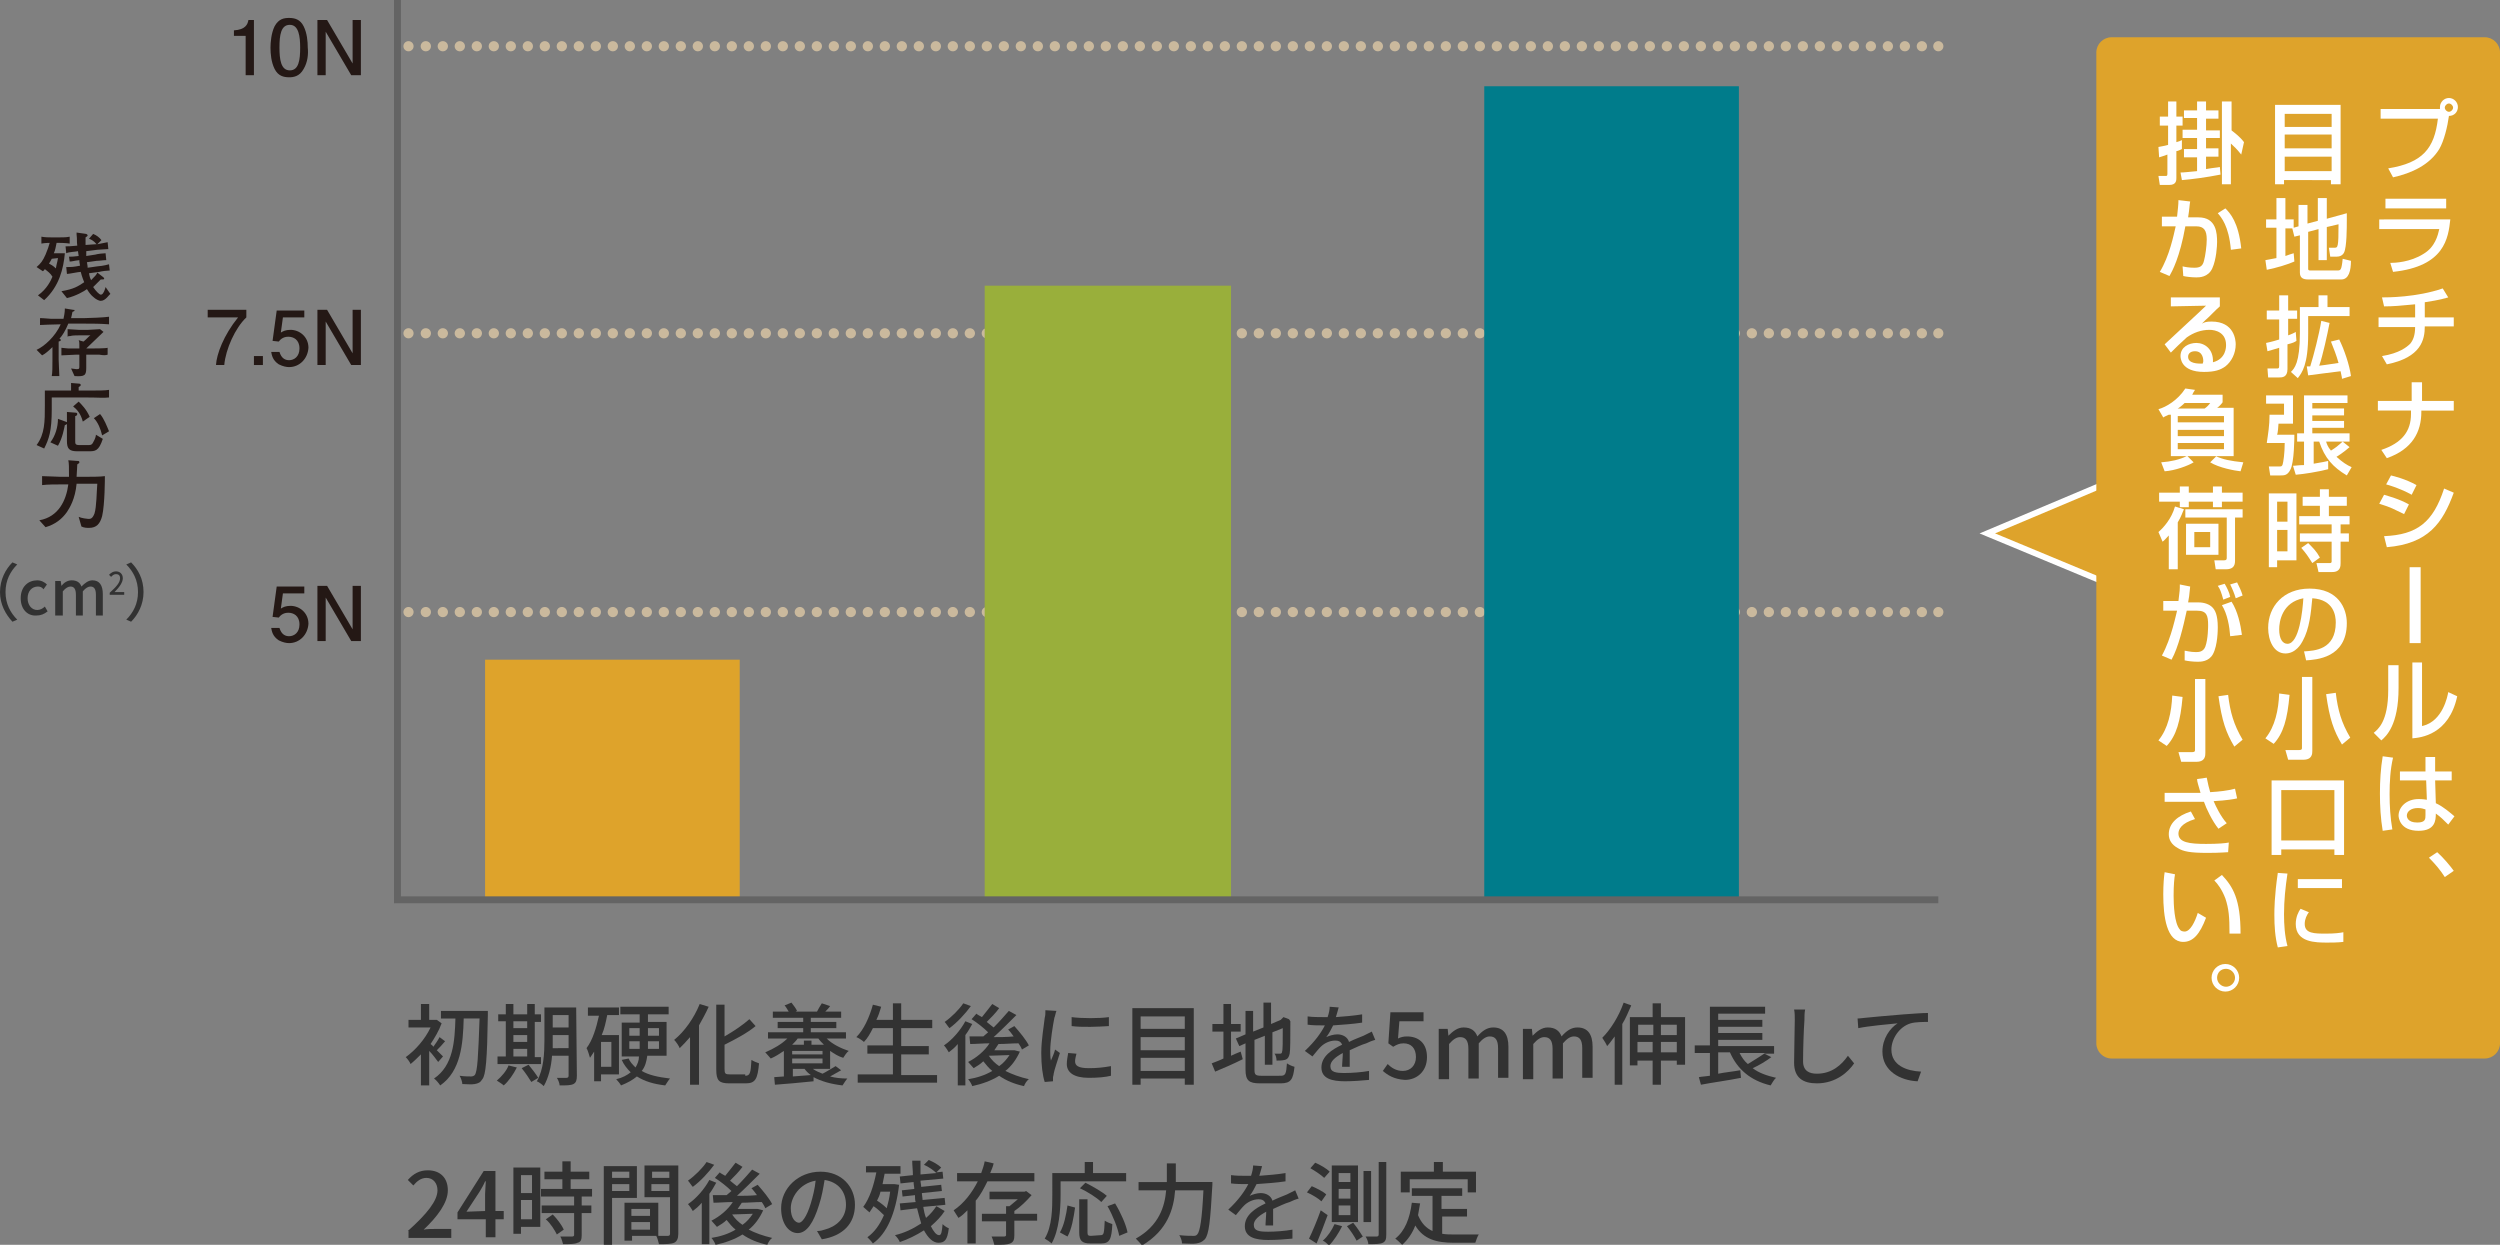<?xml version="1.0" encoding="utf-8"?>
<!-- Generator: Adobe Illustrator 24.2.3, SVG Export Plug-In . SVG Version: 6.00 Build 0)  -->
<svg version="1.1" id="レイヤー_1" xmlns="http://www.w3.org/2000/svg" xmlns:xlink="http://www.w3.org/1999/xlink" x="0px"
	 y="0px" width="362.3px" height="180.4px" viewBox="0 0 362.3 180.4" style="enable-background:new 0 0 362.3 180.4;"
	 xml:space="preserve">
<rect x="0" y="0" width="362.3" height="180.4" fill="#808080" stroke="none"/>
<style type="text/css">
	.st0{fill-rule:evenodd;clip-rule:evenodd;fill:#DEA32B;}
	.st1{fill:none;stroke:#CAB99D;stroke-width:1.475;stroke-linecap:round;stroke-linejoin:round;}
	
		.st2{fill:none;stroke:#CAB99D;stroke-width:1.475;stroke-linecap:round;stroke-linejoin:round;stroke-dasharray:1.671343e-02,2.447;}
	.st3{fill-rule:evenodd;clip-rule:evenodd;fill:#99AF3B;}
	.st4{fill-rule:evenodd;clip-rule:evenodd;fill:#007C8B;}
	.st5{fill:none;stroke:#646464;stroke-miterlimit:8;}
	.st6{fill:#DEA32B;stroke:#FFFFFF;stroke-width:0.867;stroke-miterlimit:10;}
	.st7{fill:#DEA32B;}
	.st8{fill:#FFFFFF;}
	.st9{fill:#323232;}
	.st10{fill:#241815;}
</style>
<g>
	<rect x="70.3" y="95.6" class="st0" width="36.9" height="34.6"/>
	<g>
		<g>
			<line class="st1" x1="59.2" y1="88.7" x2="59.2" y2="88.7"/>
			<line class="st2" x1="61.7" y1="88.7" x2="279.7" y2="88.7"/>
			<line class="st1" x1="280.9" y1="88.7" x2="280.9" y2="88.7"/>
		</g>
	</g>
	<g>
		<g>
			<line class="st1" x1="59.2" y1="48.3" x2="59.2" y2="48.3"/>
			<line class="st2" x1="61.7" y1="48.3" x2="279.7" y2="48.3"/>
			<line class="st1" x1="280.9" y1="48.3" x2="280.9" y2="48.3"/>
		</g>
	</g>
	<g>
		<g>
			<line class="st1" x1="59.2" y1="6.7" x2="59.2" y2="6.7"/>
			<line class="st2" x1="61.7" y1="6.7" x2="279.7" y2="6.7"/>
			<line class="st1" x1="280.9" y1="6.7" x2="280.9" y2="6.7"/>
		</g>
	</g>
	<rect x="142.7" y="41.4" class="st3" width="35.7" height="88.9"/>
	<rect x="215.1" y="12.5" class="st4" width="36.9" height="117.8"/>
	<polyline class="st5" points="280.9,130.4 57.6,130.4 57.6,0 	"/>
</g>
<g>
	<polygon class="st6" points="304.6,84.2 288,77.3 304.6,70.3 	"/>
	<g>
		<path class="st7" d="M360.1,5.4c1.2,0,2.2,1,2.2,2.2v143.6c0,1.2-1,2.2-2.2,2.2H306c-1.2,0-2.2-1-2.2-2.2V7.6c0-1.2,1-2.2,2.2-2.2
			C306,5.4,360.1,5.4,360.1,5.4z"/>
	</g>
</g>
<g>
	<path class="st8" d="M346.1,24.4c5-0.8,6.7-2.9,7.2-7.2H345v-1.4h8.6c0-0.1,0-0.1,0-0.3c0-0.7,0.6-1.3,1.3-1.3
		c0.7,0,1.3,0.6,1.3,1.3s-0.5,1.3-1.3,1.3c-0.2,1.5-0.7,3.6-1.4,4.8c-1.4,2.3-4,3.5-6.7,4.1L346.1,24.4z M354.3,15.6
		c0,0.3,0.3,0.6,0.6,0.6c0.3,0,0.6-0.3,0.6-0.6s-0.3-0.6-0.6-0.6C354.6,15,354.3,15.3,354.3,15.6z"/>
	<path class="st8" d="M355.1,31.8c-0.3,2.7-0.8,6.8-8.3,7.6l-0.4-1.3c0.7,0,2.9-0.1,4.8-1.3c1.7-1,2.1-2.7,2.3-3.6h-8.7v-1.4
		C344.8,31.8,355.1,31.8,355.1,31.8z M354.5,28.8v1.4h-8.8v-1.4H354.5z"/>
	<path class="st8" d="M351.4,46h4.2v1.3h-4.2c0,1.9-0.5,4.5-5.5,5.5l-0.7-1.2c2.5-0.4,3.6-1.3,4.1-1.8c0.4-0.5,0.7-1.2,0.7-2.4h-5.3
		V46h5.3v-1.9c-2.1,0.2-3.1,0.3-4.5,0.3l-0.3-1.3c0.8,0,5,0,8.8-1.3l0.8,1.3c-1.3,0.4-2.8,0.6-3.4,0.7V46z"/>
	<path class="st8" d="M349.5,58.1v-2.7h1.5v2.7h4.6v1.4h-4.7v0.2c0,2.9-1.3,5.4-5,6.7l-0.8-1.2c3-1,4.3-2.7,4.3-5.2v-0.5h-4.8v-1.4
		C344.6,58.1,349.5,58.1,349.5,58.1z"/>
	<path class="st8" d="M348.4,74.5c-1.7-0.8-1.7-0.9-3.6-1.5l0.7-1.3c0.6,0.2,2.2,0.6,3.6,1.4L348.4,74.5z M345.5,77.7
		c4.8-0.2,7.1-2,8.7-6.9l1.4,0.6c-1.6,4.4-3.7,7.4-9.7,7.9L345.5,77.7z M349.5,71.7c-1.6-0.9-3.3-1.4-3.7-1.5l0.7-1.3
		c0.4,0.1,2.1,0.5,3.7,1.4L349.5,71.7z"/>
	<path class="st8" d="M350.8,93.2h-1.6v-11h1.6V93.2z"/>
	<path class="st8" d="M347.6,99.7c0,5.4-1.8,7-2.5,7.6l-1.1-1.1c0.6-0.5,2.1-1.6,2.1-6.2v-3.6h1.5V99.7z M351.1,105.2
		c2.9-0.7,3.6-4.3,3.7-4.9l1.3,0.6c-1.2,5.6-5.3,6-6.5,6.1V96h1.4v9.2H351.1z"/>
	<path class="st8" d="M346.8,109.8c-0.4,1.7-0.5,3.5-0.5,5.3c0,1.7,0.1,3.4,0.4,5.1l-1.4,0.2c-0.3-1.8-0.4-3.6-0.4-5.4
		s0.1-3.6,0.4-5.4L346.8,109.8z M351.5,111.8v-2.1h1.4v2.1h2.4v1.3h-2.4l0.1,3.3c1.1,0.5,2.1,1.4,2.7,1.9l-0.9,1.2
		c-0.7-0.7-1.1-1.1-1.8-1.6c0,1-0.1,2.5-2.5,2.5c-2.7,0-2.9-1.9-2.9-2.2c0-1.2,1.1-2.4,2.9-2.4c0.1,0,0.6,0,1.2,0.1l-0.1-2.8h-3.8
		v-1.3H351.5z M351.5,117.3c-0.3-0.1-0.6-0.2-1.1-0.2c-1,0-1.6,0.5-1.6,1.1c0,0.2,0.1,1,1.5,1c1.2,0,1.2-0.5,1.2-1.1V117.3z"/>
	<path class="st8" d="M354.3,127.1c-0.7-1.1-1.5-2-2.3-2.8l1.2-0.8c0.9,0.8,1.9,2,2.4,2.7L354.3,127.1z"/>
	<path class="st8" d="M329.7,15.2h9.5v11.5h-1.4v-0.6H331v0.6h-1.3L329.7,15.2L329.7,15.2z M337.9,16.5h-6.8v1.9h6.8V16.5z
		 M337.9,19.5h-6.8v2h6.8V19.5z M331.1,24.8h6.8v-2.1h-6.8V24.8z"/>
	<path class="st8" d="M332.2,33.1h-1v4c0.6-0.2,0.8-0.3,1.2-0.4l0.1,1.2c-0.9,0.4-2.5,0.9-4,1.2l-0.2-1.4c0.4-0.1,0.7-0.1,1.6-0.3
		V33h-1.5v-1.2h1.5v-3.1h1.3v3.1h1.2V33l0.7-0.2v-3.1h1.3v2.7l1.5-0.4v-3.3h1.3v3l2.9-0.8c0,0.3,0,0.6,0,1c0,1.1,0,3.9-0.4,4.7
		c-0.2,0.4-0.6,0.6-1.1,0.6h-0.9l-0.2-1.3h0.8c0.5,0,0.6,0,0.6-3.4l-1.7,0.4v4.8H336v-4.5l-1.5,0.4V39c0,0.2,0.2,0.2,0.4,0.2h3.9
		c0.3,0,0.4-0.1,0.5-0.4c0.1-0.3,0.2-1.2,0.2-1.3l1.2,0.3c0,1.4-0.3,2.7-1.4,2.7h-4.8c-0.7,0-1.2-0.2-1.2-1v-5.4l-0.8,0.2
		L332.2,33.1L332.2,33.1z"/>
	<path class="st8" d="M328.4,49.7c0.4-0.1,0.6-0.1,1.9-0.5v-2.9h-1.8V45h1.8v-2.2h1.3V45h1.3v1.2h-1.3v2.4c0.5-0.2,0.8-0.3,1.1-0.5
		l0.1,1.3c-0.3,0.2-0.5,0.3-1.3,0.5v3.6c0,1.2-0.8,1.2-1.2,1.2h-1.6l-0.1-1.3h1.3c0.3,0,0.4,0,0.4-0.4v-2.6c-1,0.3-1.3,0.4-1.7,0.5
		L328.4,49.7z M336,42.8h1.3v1.7h3.2v1.3h-6v2.6c0,4.5-0.9,5.6-1.5,6.4l-1-0.9c0.5-0.5,1.3-1.3,1.3-5.6v-3.8h2.7V42.8z M334.3,53.1
		c0.2,0,0.4,0,0.5,0c0.5-1.6,1.3-4.7,1.6-6.6l1.2,0.3c-0.3,1.6-1,4.8-1.5,6.2c0.7-0.1,0.9-0.1,2.8-0.4c-0.3-1.1-0.7-2.1-1.1-3.1
		l1.2-0.3c0.7,1.4,1.5,3.7,1.7,5.3l-1.3,0.4c0-0.3-0.1-0.5-0.2-1.1c-0.9,0.1-3.9,0.5-4.7,0.6L334.3,53.1z"/>
	<path class="st8" d="M328.5,57.3h3.8v4.1h-2.1c0,0.2-0.1,1.4-0.2,1.6h2.5c0,0.2,0,4.1-0.6,5.1c-0.4,0.8-0.9,0.8-1.4,0.8H329
		l-0.2-1.3h1.5c0.3,0,0.4,0,0.5-0.3s0.3-1.6,0.3-3.1h-2.6c0.2-1.4,0.4-2.5,0.4-4.1h2.1v-1.6h-2.6v-1.2H328.5z M332.3,67.5
		c0.4,0,0.8-0.1,1.6-0.1V64h-1v-1.2h1v-5.5h6.3v1.1h-5.1v0.8h4.6v1h-4.6V61h4.6v1h-4.6v0.8h5.4V64h-3.4c0.1,0.3,0.2,0.7,0.7,1.3
		c0.8-0.5,0.9-0.6,1.7-1.3l1,0.8c-0.8,0.7-1.7,1.3-1.9,1.4c0.9,0.8,1.5,1.2,2.2,1.5l-0.7,1.2c-2-1.2-3.2-2.5-4-4.9h-0.8v3.2
		c1.2-0.2,1.7-0.3,2.1-0.4V68c-1.6,0.4-3.5,0.7-4.7,0.8L332.3,67.5z"/>
	<path class="st8" d="M328.8,71.5h4v9.7H330v1h-1.2V71.5z M330,72.7v2.9h1.5v-2.9H330z M330,76.8v3.1h1.5v-3.1H330z M340.1,73.3
		h-2.6v1.5h3V76h-1.3v1.3h1.2v1.2h-1.2v3.1c0,0.4,0,1.3-1.2,1.3h-2l-0.3-1.3h1.9c0.1,0,0.3,0,0.3-0.2v-2.9h-4.6v-1.2h4.6V76h-4.7
		v-1.2h3v-1.5h-2.5V72h2.5v-1.1h1.3V72h2.6L340.1,73.3L340.1,73.3z M334.5,78.7c0.8,0.8,1.2,1.2,1.7,2.1l-1.1,0.8
		c-0.7-1.1-0.9-1.4-1.6-2.2L334.5,78.7z"/>
	<path class="st8" d="M333.9,94.4c1.5-0.1,4.6-0.2,4.6-4.2c0-1-0.3-3.3-3.4-3.5c-0.2,2.1-0.4,4.4-1.4,6.2c-0.2,0.4-1,1.8-2.5,1.8
		c-1.7,0-2.5-1.9-2.5-3.7c0-3.1,2.2-5.7,6-5.7c4.2,0,5.4,2.9,5.4,5c0,5.1-4.5,5.3-5.9,5.4L333.9,94.4z M330.3,91.2
		c0,1.4,0.5,2.1,1.2,2.1c1.7,0,2.2-4.8,2.3-6.6C330.7,87.3,330.3,90.1,330.3,91.2z"/>
	<path class="st8" d="M331.8,100.7c-0.3,3.5-0.9,5.6-2.3,7.1l-1.2-0.8c1.4-1.7,1.9-4.1,2-6.5L331.8,100.7z M335.1,98.1v10.7
		c0,0.4,0,1.3-1.3,1.3h-2.2l-0.4-1.4h2c0.4,0,0.4-0.2,0.4-0.3V98.1H335.1z M339.4,107.9c-1.2-2-1.8-3.7-2.3-7.3l1.4-0.2
		c0.3,2.5,0.8,4.3,2.1,6.5L339.4,107.9z"/>
	<path class="st8" d="M338.3,123.1h-7.7v0.8h-1.4v-10.8h10.5v10.8h-1.4V123.1z M338.3,114.5h-7.7v7.3h7.7V114.5z"/>
	<path class="st8" d="M331.5,126.6c-0.3,2-0.5,3.9-0.5,5.9c0,1.5,0.1,3.1,0.5,4.6l-1.4,0.2c-0.4-1.5-0.5-3.1-0.5-4.7
		c0-0.7,0-2.7,0.5-6.1L331.5,126.6z M334.6,132.2c-0.3,0.4-0.6,1-0.6,1.7c0,1.4,1.4,1.4,3.1,1.4c1.3,0,2-0.1,2.5-0.2v1.4
		c-0.8,0.1-1.8,0.1-2.3,0.1c-1.7,0-4.6,0-4.6-2.7c0-1,0.4-1.8,0.7-2.2L334.6,132.2z M339.4,127.4v1.3H333v-1.3
		C333,127.4,339.4,127.4,339.4,127.4z"/>
	<path class="st8" d="M312.8,21.3c0.4-0.1,0.7-0.1,1.4-0.3v-2.8H313v-1.3h1.2v-2.2h1.2v2.2h0.9v1.3h-0.9v2.4
		c0.4-0.1,0.6-0.2,0.8-0.3v1.3c-0.2,0.1-0.6,0.3-0.8,0.3v3.9c0,0.3,0,1-1,1H313l-0.2-1.3h1c0.2,0,0.3,0,0.3-0.3v-2.8
		c-0.5,0.2-0.9,0.3-1.2,0.4L312.8,21.3z M316,25c0.5,0,1.3-0.1,2.4-0.2v-2h-1.9v-1.2h1.9V20h-2.1v-1.2h2.1v-1.7h-1.9V16h1.9v-1.3
		h1.3V16h1.8v1.2h-1.8v1.7h2V20h-2v1.5h1.8v1.2h-1.8v1.8c1.1-0.2,1.6-0.2,2-0.3l0.1,1.1c-2,0.4-4.3,0.7-5.6,0.8L316,25z M322.1,14.7
		h1.3v4.2c0.5,0.4,1.2,0.9,1.8,1.7l-0.4,1.8c-0.8-1-0.9-1-1.5-1.6v5.9H322v-12H322.1z"/>
	<path class="st8" d="M317.4,29.2c-0.1,0.5-0.1,1.1-0.3,2.3h1.5c2.6,0,2.7,2.3,2.7,3.6c0,0.5-0.1,2.5-0.7,3.8s-1.9,1.3-2.3,1.3
		c-0.7,0-1.5-0.1-1.9-0.2l-0.1-1.4c0.4,0.1,1,0.2,1.7,0.2c0.8,0,1.2-0.2,1.4-1c0.2-0.7,0.4-2.2,0.4-3.1c0-1.3-0.4-1.9-1.5-1.9h-1.6
		c-0.8,4.5-1.9,6.5-2.3,7.2l-1.4-0.6c1.4-2.3,2-5.3,2.3-6.6h-2v-1.4h2.2c0.1-1,0.2-1.7,0.2-2.4L317.4,29.2z M323.3,36.2
		c-0.3-3.5-1.4-4.7-1.9-5.3l1.1-0.7c0.7,0.7,1.9,2,2.3,5.8L323.3,36.2z"/>
	<path class="st8" d="M321.7,43.2v1.2c-0.6,0.5-1.5,1.5-2.1,2c-0.1,0.1-0.3,0.3-0.5,0.5c0.4-0.2,0.6-0.3,1.4-0.3
		c3.3,0,3.5,2.7,3.5,3.3c0,1.3-0.6,2.5-1.5,3.2c-0.7,0.5-1.5,0.8-3.1,0.8c-3.4,0-3.4-2.1-3.4-2.3c0-1.3,1.2-1.9,2.3-1.9
		c1.2,0,2.5,0.9,2.4,2.8c1.9-0.5,1.9-2.2,1.9-2.5c0-1.8-1.5-2.2-2.4-2.2c-1.2,0-2.3,0.4-3.3,1.1c-1,0.9-1.6,1.5-2.3,2.2l-0.9-1.2
		c0.3-0.3,5.3-4.9,6-5.6l-5.1,0.1v-1.3h7.1V43.2z M319.3,52.3c0-0.1,0-1.4-1.2-1.4c-0.6,0-1,0.3-1,0.8c0,1,1.4,1,2.1,1
		C319.3,52.5,319.3,52.4,319.3,52.3z"/>
	<path class="st8" d="M314.3,60.1c-0.4,0.2-0.5,0.2-0.8,0.4l-0.7-1.2c1.1-0.3,2.8-1.3,3.9-3l1.4,0.2c-0.2,0.3-0.3,0.5-0.4,0.7h4.4
		v1.1c-0.2,0.3-0.6,0.7-0.8,0.8h2.4v7h-2.6c1.1,0.5,2.1,0.7,4,0.9l-0.4,1.3c-0.9-0.1-3.1-0.5-4.4-1.3l0.9-0.9H317l0.9,0.9
		c-0.8,0.5-2.7,1.2-4.2,1.3l-0.5-1.3c1.4-0.1,2.7-0.4,3.7-0.9h-2.3v-6H314.3z M315.6,60.3v0.9h6.7v-0.9H315.6z M315.6,62.3v0.9h6.7
		v-0.9H315.6z M315.6,64.2v0.9h6.7v-0.9H315.6z M319.5,59.2c0.3-0.2,0.6-0.5,0.8-0.8h-3.7c-0.4,0.4-0.8,0.7-1,0.8H319.5z"/>
	<path class="st8" d="M316.5,73.8c-0.2,0.4-0.4,1.1-0.9,1.9v6.8h-1.3v-4.9c-0.4,0.4-0.6,0.7-0.9,0.9l-0.6-1.4
		c0.7-0.6,1.9-1.9,2.4-3.7L316.5,73.8z M312.9,71.4h3v-0.9h1.3v0.9h3.5v-0.9h1.3v0.9h3v1.3h-3v0.8h-1.3v-0.8h-3.5v0.8h-1.3v-0.8h-3
		V71.4z M325,73.8V75h-1.1v6.3c0,0.8-0.4,1.2-1.3,1.2h-1.5l-0.2-1.3h1.4c0.4,0,0.4-0.2,0.4-0.4V75h-6v-1.2H325z M321.5,75.9v4.5
		h-4.7v-4.5H321.5z M318,77.1v2.2h2.3v-2.2H318z"/>
	<path class="st8" d="M317.4,85c-0.1,1.2-0.2,1.8-0.3,2.3h1.5c0.9,0,1.6,0.3,2,0.7c0.4,0.4,0.8,1.1,0.8,2.9c0,0.3,0,2.6-0.7,3.9
		c-0.6,1.1-1.8,1.1-2.2,1.1c-0.7,0-1.5-0.1-1.9-0.2v-1.4c0.2,0,0.8,0.2,1.6,0.2c0.4,0,1.1,0,1.4-0.8c0.4-1.1,0.4-2.9,0.4-3.1
		c0-1.4-0.2-2.1-1.6-2.1h-1.5c-0.5,2.3-1.2,5.3-2.2,7.1l-1.4-0.6c1.4-2.5,2.1-6.2,2.2-6.5h-2v-1.4h2.2c0.2-1.5,0.2-1.7,0.2-2.4
		L317.4,85z M322.2,86.9c-0.3-1.1-0.5-1.6-0.8-2l1-0.3c0.3,0.5,0.7,1.3,0.8,1.9L322.2,86.9z M323.2,92.2c-0.1-1.4-0.4-3.2-1.2-4.5
		l1.4-0.5c0.9,1.4,1.3,3.3,1.5,4.8L323.2,92.2z M324,86.7c-0.2-0.7-0.5-1.4-0.8-2l1-0.3c0.3,0.6,0.6,1.2,0.8,1.9L324,86.7z"/>
	<path class="st8" d="M316.3,101c-0.3,3.5-0.9,5.6-2.3,7.1l-1.2-0.8c1.4-1.7,1.9-4.1,2-6.5L316.3,101z M319.6,98.4v10.7
		c0,0.4,0,1.3-1.3,1.3h-2.2l-0.4-1.4h2c0.4,0,0.4-0.2,0.4-0.3V98.4H319.6z M323.8,108.2c-1.2-2-1.8-3.7-2.3-7.3l1.4-0.2
		c0.3,2.5,0.8,4.3,2.1,6.5L323.8,108.2z"/>
	<path class="st8" d="M319.8,112.7c0.2,1,0.3,1.4,0.5,2.1c1.5-0.1,2.4-0.2,3.6-0.5l0.3,1.4c-0.4,0.1-1.5,0.3-3.4,0.4
		c0.3,0.7,1,2.2,1.9,3.2l-1.2,0.8c-0.9-1.1-1.8-3-2.1-3.9h-5.7v-1.3h5.2c-0.3-1.1-0.5-1.6-0.5-2L319.8,112.7z M318.1,118.7
		c-2,0.6-2.4,1.5-2.4,2.1c0,1.3,1.6,1.5,4,1.5c1.8,0,2.8-0.1,3.3-0.2l-0.1,1.4c-0.4,0-1,0.1-3,0.1c-2.5,0-3.5-0.2-4.3-0.7
		c-0.9-0.5-1.3-1.2-1.3-2c0-1.6,1.3-2.7,3.2-3.3L318.1,118.7z"/>
	<path class="st8" d="M315.2,126.7c-0.1,0.6-0.2,1.5-0.2,3.1c0,1.3,0.1,4,0.9,4.9c0.1,0.2,0.4,0.3,0.7,0.3c0.8,0,1.5-1.4,1.9-2.7
		l1.2,0.7c-0.9,2.4-1.9,3.5-3.3,3.5c-2.4,0-2.9-3.6-2.9-6.9c0-1.4,0.1-2.6,0.2-3.2L315.2,126.7z M323.1,135.3c0-2.4-0.1-3.6-0.6-5.1
		c-0.5-1.3-1.1-2.1-1.6-2.6l1.1-0.8c1.6,1.7,2.7,3.5,2.7,8.5L323.1,135.3z"/>
	<path class="st8" d="M324.5,141.7c0,1.1-0.9,2-2,2s-2-0.9-2-2s0.9-2,2-2S324.5,140.6,324.5,141.7z M321.3,141.7
		c0,0.7,0.6,1.3,1.3,1.3c0.7,0,1.3-0.6,1.3-1.3s-0.6-1.3-1.3-1.3C321.8,140.4,321.3,141,321.3,141.7z"/>
</g>
<g>
	<g>
		<path class="st9" d="M0,85.8c0-1.8,0.8-3.3,1.8-4.3l0.7,0.3c-1,1-1.7,2.3-1.7,4s0.7,3,1.7,4l-0.7,0.3C0.8,89,0,87.6,0,85.8z"/>
		<path class="st9" d="M3,86.7c0-1.7,1.1-2.6,2.4-2.6c0.6,0,1.1,0.3,1.4,0.6l-0.5,0.7C6.1,85.1,5.8,85,5.5,85C4.6,85,4,85.7,4,86.7
			s0.6,1.7,1.4,1.7c0.4,0,0.8-0.2,1.1-0.5l0.4,0.7c-0.5,0.4-1,0.6-1.6,0.6C4,89.3,3,88.3,3,86.7z"/>
		<path class="st9" d="M8,84.2h0.8l0.1,0.7l0,0c0.4-0.5,0.9-0.8,1.5-0.8c0.7,0,1.2,0.3,1.4,0.9c0.5-0.5,1-0.9,1.6-0.9
			c1,0,1.5,0.7,1.5,2v3.1h-1v-3c0-0.9-0.3-1.2-0.8-1.2c-0.3,0-0.7,0.2-1.1,0.7v3.5h-1v-3c0-0.9-0.3-1.2-0.8-1.2
			c-0.3,0-0.7,0.2-1.1,0.7v3.5H8V84.2z"/>
		<path class="st9" d="M15.9,85.9c1-0.9,1.5-1.5,1.5-2.1c0-0.4-0.2-0.6-0.6-0.6c-0.3,0-0.5,0.2-0.7,0.4l-0.3-0.3
			c0.3-0.3,0.6-0.5,1-0.5c0.6,0,1,0.4,1,1s-0.5,1.3-1.2,2c0.2,0,0.4,0,0.5,0H18v0.4h-2.1V85.9z"/>
		<path class="st9" d="M20.8,85.8c0,1.8-0.8,3.3-1.8,4.3l-0.7-0.3c1-1,1.7-2.3,1.7-4s-0.7-3-1.7-4l0.7-0.3
			C20,82.5,20.8,83.9,20.8,85.8z"/>
	</g>
</g>
<g>
	<path class="st10" d="M8.7,35.2H8.2c-0.1,0.5-0.2,1.1-0.4,1.5h0.7h0.2c0.1,0,0.5,0,0.7,0c-0.2,2.2-0.8,4.8-3,6.8l-0.9-0.7
		c1.3-0.9,1.9-2.2,2.1-2.7C7.3,39.6,7,39.4,6.5,39c-0.1,0.1-0.1,0.2-0.3,0.3l-0.9-0.6c0.6-0.5,0.9-0.9,1.3-1.8
		c0.3-0.7,0.5-1.3,0.6-1.7c-0.1,0-0.7,0-1.2,0.1v-1c0.5,0.1,1.1,0.1,1.4,0.1h1.3c0.5,0,0.9,0,1.4-0.1v1C9.5,35.2,8.7,35.2,8.7,35.2z
		 M7.5,37.5c-0.1,0.2-0.2,0.4-0.4,0.7c0.2,0.1,0.6,0.3,1,0.7c0.1-0.7,0.2-0.8,0.3-1.5L7.5,37.5L7.5,37.5z M14.6,43.6
		c-0.3,0-0.8-0.3-1-0.5c-0.4-0.3-0.7-0.7-1-1.2c-0.4,0.3-1.6,1-2.9,1.3l-0.8-1c1.8-0.3,2.4-0.7,3.3-1.3c-0.1-0.3-0.3-0.7-0.5-1.5
		c-0.3,0-1.7,0.3-2,0.3l-0.1-1c0.8,0,1,0,2-0.2c-0.1-0.5-0.1-0.6-0.1-0.8c-0.9,0.1-1,0.2-1.4,0.2L10,37.2c0.3,0,0.7,0,1.4-0.1
		l-0.1-0.7c-0.4,0.1-1.3,0.1-1.7,0.3l-0.1-1c0.4,0,0.7,0,1.7-0.1c-0.1-0.7,0-0.8-0.1-1.6v-0.3l1.4,0.2c0,0,0.2,0.1,0.2,0.2
		c0,0.1-0.1,0.2-0.3,0.3c0,0.2,0,0.5,0,1.1l1.4-0.1c0.1,0,0.1,0,0.2,0c-0.4-0.5-0.8-0.7-1.1-0.8l0.6-0.7c0.5,0.2,0.9,0.5,1.2,0.9
		l-0.6,0.6c0.5-0.1,1-0.2,1.5-0.3l0.1,1c-0.3,0-1.4,0.1-1.6,0.1l-1.6,0.2c0,0.3,0,0.5,0,0.7l1.3-0.2c0.3-0.1,1.2-0.2,1.5-0.2l0.1,1
		c-0.5,0-0.9,0.1-1.4,0.1L12.6,38c0.1,0.5,0.1,0.7,0.1,0.8l1.4-0.2c0.2,0,1-0.1,1.7-0.3l0.1,0.9c-0.3,0-1.2,0.1-1.5,0.2l-1.5,0.2
		c0.1,0.6,0.2,0.8,0.3,1c0.6-0.6,0.8-0.8,0.9-1.1l0.9,0.7c0,0,0.1,0.1,0.1,0.2c0,0.1-0.2,0.1-0.3,0.1s-0.1,0-0.2,0
		c-0.2,0.2-0.3,0.3-1.1,1.1c0.4,0.6,0.9,1.1,1.1,1.1c0.2,0,0.3-0.1,0.5-0.5c0.1-0.3,0.2-0.5,0.2-0.6l0.7,1
		C15.8,42.7,15.3,43.6,14.6,43.6z"/>
	<path class="st10" d="M12.3,46.9H9.9c-0.4,1-0.9,1.8-1.3,2.2c0.1,0,0.2,0,0.2,0.2c0,0.1,0,0.1-0.3,0.2v2.6c0,0.4,0.1,2.1,0.1,2.4
		H7.5c0.1-0.5,0.1-1.3,0.1-2.4v-1.8c-0.6,0.6-1.1,1-1.5,1.2l-0.8-0.8C6.4,50.2,8,48.8,8.8,47c-1,0-2.9,0.1-3,0.1v-1
		c0.2,0,0.4,0,1.6,0.1c1.1,0,1.3,0,1.5,0h0.3c0.2-0.9,0.2-1.3,0.2-1.5l1.2,0.2c0.2,0,0.2,0,0.2,0.1s-0.1,0.1-0.3,0.2
		c-0.1,0.4-0.1,0.6-0.2,0.9h2c0.6,0,2.9-0.1,3.5-0.2V47C14.5,46.9,13.4,46.9,12.3,46.9z M14.4,51.4c-0.4,0-0.8,0-1.2,0h-0.7v1.9
		c0,1.1-0.2,1.3-1.7,1.2l-0.5-1.1c0.2,0,0.6,0.1,0.8,0.1c0.4,0,0.4-0.1,0.4-0.4v-1.7H11c-0.3,0-1.8,0.1-2.1,0.1v-1.1
		c0.2,0,0.7,0.1,1,0.1c0.6,0,0.8,0,1,0h0.6c0-0.1,0-0.3,0-0.6c0-0.2,0-0.4-0.1-0.6l0.7,0.2c0.4-0.3,0.8-0.8,1-0.9h-1.7
		c-0.2,0-1,0-1.2,0.1c-0.2,0-0.3,0-0.4,0.1v-1.1c0.4,0,1.2,0.1,1.6,0.1h1.4c0.3,0,1.5-0.1,1.7-0.1l0.5,0.4c-0.4,0.4-2.2,2.1-2.5,2.4
		h0.6c0.4,0,2.2,0,2.5-0.1v1C15.3,51.5,15,51.5,14.4,51.4z"/>
	<path class="st10" d="M12.3,57.6H7.5v1.7c0,3.2-0.4,4.3-1.1,5.7l-1.1-0.5c1.2-1.6,1.2-3.4,1.2-5.8c0-0.8,0-0.9,0-2.1c0.9,0,1,0,3,0
		h0.8c0-0.1,0-0.6,0-1.1l1.2,0.1c0,0,0.2,0,0.2,0.2c0,0.1-0.1,0.2-0.3,0.3c0,0.1,0,0.2,0,0.5h1c2,0,2.8,0,3.4-0.1v1.1
		C15,57.7,14.3,57.6,12.3,57.6z M9.4,61.6c-0.1,0.4-0.3,1.8-1,3l-1.1-0.5c0.7-0.9,1.1-2.2,1.1-3.4l1.1,0.4c0.2,0.1,0.3,0.1,0.3,0.2
		C9.7,61.5,9.5,61.6,9.4,61.6z M12.8,65.4h-1.6c-1.2,0-1.5-0.4-1.5-1.5v-2.6c0-0.7,0-1.1,0-1.6l1.2,0.1c0.1,0,0.3,0,0.3,0.2
		s-0.2,0.3-0.3,0.3v3.6c0,0.4,0,0.6,0.6,0.6h1.4c0.4,0,0.5-0.2,0.6-0.4c0.3-0.5,0.4-0.9,0.4-1.1l1,0.6
		C14.3,65.4,13.8,65.4,12.8,65.4z M12,61.1c-0.3-1.2-0.9-1.8-1.4-2.2l0.8-0.7c0.5,0.5,1.1,1.1,1.6,2.2L12,61.1z M14.8,63.1
		c-0.2-0.9-0.6-1.9-1.2-2.5l0.9-0.6c0.6,0.7,1,1.8,1.3,2.5L14.8,63.1z"/>
	<path class="st10" d="M14.8,74.8c-0.3,1.1-0.8,1.7-1.9,1.7c-0.3,0-0.7,0-1.1-0.2l-0.4-1.4c0.4,0.2,1.3,0.3,1.4,0.3
		c0.3,0,0.6,0,0.9-0.8c0.3-1,0.3-3.1,0.4-4.3h-3c-0.2,2.2-1,3.5-1.4,4.1C9,75.2,8,76,6.6,76.4l-0.9-1c2.8-0.5,3.9-2.9,4.2-5.2h-1
		c-0.8,0-2,0-2.8,0.1V69c0.4,0,2.4,0.1,2.7,0.1H10c0-1.3,0-2-0.1-2.4l1.3,0.1c0.2,0,0.3,0,0.3,0.2c0,0.1,0,0.1-0.3,0.3
		c0,0.3-0.1,1.6-0.1,1.8H12c1.2,0,2.5,0,3.2-0.1C15.2,69.3,15.2,73.1,14.8,74.8z"/>
</g>
<g>
	<path class="st10" d="M35.6,10.9V5.2h-1.7V4.4c1.7-0.1,2-0.9,2.1-1.5h0.8v8H35.6z"/>
	<path class="st10" d="M44,10c-0.6,1.1-1.5,1.2-2.1,1.2c-0.8,0-1.6-0.2-2.1-1.2s-0.6-2.2-0.6-3.1c0-0.7,0.1-2.1,0.6-3.1
		c0.6-1.1,1.4-1.2,2.1-1.2c0.8,0,1.6,0.2,2.1,1.2s0.6,2.2,0.6,3.1C44.7,7.8,44.6,9,44,10z M42,3.6c-1.3,0-1.5,1.5-1.5,3.3
		c0,1.7,0.2,3.3,1.5,3.3s1.5-1.5,1.5-3.3C43.5,5.3,43.3,3.6,42,3.6z"/>
	<path class="st10" d="M50.9,10.9l-3.7-6.3v6.3H46v-8h1.4l3.7,6.3V2.9h1.2v8H50.9z"/>
	<path class="st10" d="M32.5,52.9h-1.2c0.1-1.6,1.1-4.3,3.2-6.9h-4.4v-1.1h5.6V46C34.1,47.5,32.7,50.6,32.5,52.9z"/>
	<path class="st10" d="M36.8,52.9v-1.3h1.3v1.3H36.8z"/>
	<path class="st10" d="M41.9,53.2c-0.4,0-0.9-0.1-1.5-0.4c-0.9-0.6-1-1.3-1.1-1.8h1.2c0.3,1,0.9,1.2,1.4,1.2c0.7,0,1.5-0.5,1.5-1.7
		c0-1.3-0.9-1.7-1.6-1.7c-0.2,0-0.9,0-1.4,0.7l-0.9-0.1l0.6-4.4h4v1H41l-0.3,2.2c0.3-0.2,0.7-0.4,1.4-0.4c1.3,0,2.6,1,2.6,2.6
		C44.6,52,43.4,53.2,41.9,53.2z"/>
	<path class="st10" d="M50.9,52.9l-3.7-6.3v6.3H46v-8h1.4l3.7,6.3v-6.3h1.2v8H50.9z"/>
	<path class="st10" d="M41.9,93.2c-0.4,0-0.9-0.1-1.5-0.4c-0.9-0.6-1-1.3-1.1-1.8h1.2c0.3,1,0.9,1.2,1.4,1.2c0.7,0,1.5-0.5,1.5-1.7
		c0-1.3-0.9-1.7-1.6-1.7c-0.2,0-0.9,0-1.4,0.7l-0.9-0.1l0.6-4.4h4v1H41l-0.3,2.2c0.3-0.2,0.7-0.4,1.4-0.4c1.3,0,2.6,1,2.6,2.6
		C44.6,92,43.4,93.2,41.9,93.2z"/>
	<path class="st10" d="M50.9,92.9l-3.7-6.3v6.3H46v-8h1.4l3.7,6.3v-6.3h1.2v8H50.9z"/>
</g>
<g>
	<g>
		<path class="st9" d="M63.5,153.9c-0.3-0.4-0.8-1.1-1.3-1.6v5H61v-4.5c-0.5,0.5-1,1-1.5,1.4c-0.1-0.3-0.5-0.8-0.7-1
			c1.4-1,2.8-2.6,3.6-4.3h-3.2v-1.1H61v-2.3h1.2v2.3h0.9h0.2l0.7,0.5c-0.4,1.1-1,2.1-1.6,3c0.1,0.1,0.3,0.2,0.4,0.4
			c0.3-0.4,0.7-1,0.9-1.4l0.8,0.6c-0.4,0.5-0.8,0.9-1.2,1.3c0.4,0.4,0.8,0.8,0.9,0.9L63.5,153.9z M70.7,146.5c0,0,0,0.5,0,0.6
			c-0.1,6.5-0.3,8.7-0.8,9.3c-0.3,0.5-0.6,0.6-1.1,0.7c-0.5,0.1-1.2,0-1.8,0c0-0.3-0.2-0.9-0.4-1.2c0.7,0.1,1.4,0.1,1.7,0.1
			c0.2,0,0.4-0.1,0.5-0.2c0.4-0.5,0.5-2.7,0.7-8.2h-2.3c-0.1,3.7-0.4,7.6-3.4,9.7c-0.2-0.3-0.6-0.8-0.9-1c2.8-1.9,3-5.4,3.1-8.7
			h-2.1v-1.1L70.7,146.5L70.7,146.5z"/>
		<path class="st9" d="M74.9,154.7c-0.5,1-1.2,2-1.9,2.6c-0.2-0.2-0.7-0.5-1-0.7c0.7-0.6,1.4-1.4,1.7-2.2L74.9,154.7z M78.4,154.2
			h-6.3v-1.1h1.2V148h-1.1v-1h1.1v-1.5h1.1v1.5h2v-1.5h1.1v1.5h0.9v1.1h-0.9v5.1h0.9C78.4,153.2,78.4,154.2,78.4,154.2z M74.4,148v1
			h2v-1H74.4z M74.4,151h2v-1h-2V151z M74.4,153.1h2V152h-2V153.1z M76.6,154.3c0.5,0.6,1.1,1.4,1.4,1.9l-1,0.6
			c-0.3-0.5-0.9-1.4-1.4-2L76.6,154.3z M83.6,155.9c0,0.6-0.1,1-0.5,1.2s-1,0.2-2,0.2c0-0.3-0.2-0.8-0.4-1.1c0.6,0,1.3,0,1.4,0
			c0.2,0,0.3-0.1,0.3-0.3V153H80c-0.1,1.5-0.5,3.2-1.2,4.4c-0.2-0.2-0.7-0.6-1-0.7c1-1.7,1.1-4.1,1.1-6V146h4.6L83.6,155.9
			L83.6,155.9z M82.4,151.9V150h-2.3v0.7c0,0.4,0,0.8,0,1.2H82.4z M80.1,147.1v1.8h2.3v-1.8H80.1z"/>
		<path class="st9" d="M87.1,155.7v1h-1v-4.3c-0.2,0.3-0.4,0.6-0.6,0.9c-0.1-0.3-0.3-1.1-0.5-1.4c0.9-1.2,1.4-2.9,1.8-4.7h-1.6V146
			h4.5v1.1H88c-0.2,1-0.4,2-0.8,2.9h2.5v5.7H87.1z M88.6,151h-1.5v3.6h1.5V151z M93.8,153c-0.1,0.8-0.3,1.6-0.8,2.2
			c1,0.6,2.4,0.9,4.1,1.1c-0.2,0.2-0.5,0.7-0.7,1c-1.7-0.2-3-0.6-4.1-1.3c-0.6,0.5-1.3,0.9-2.3,1.3c-0.1-0.2-0.5-0.7-0.7-0.9
			c0.9-0.2,1.6-0.6,2.1-1c-0.5-0.5-1-1.1-1.3-1.8l1-0.2c0.2,0.5,0.6,0.9,1,1.3c0.3-0.5,0.5-1,0.5-1.6h-2.5v-4.9h2.6V147h-2.8v-1.1h7
			v1.1h-3v1.1h2.7v4.9H93.8z M91.2,150.1h1.5V149h-1.5V150.1z M92.7,152c0-0.1,0-0.3,0-0.4v-0.7h-1.5v1.1L92.7,152L92.7,152z
			 M93.9,149v1.1h1.6V149H93.9z M95.5,150.9h-1.6v0.7c0,0.1,0,0.3,0,0.4h1.6V150.9z"/>
		<path class="st9" d="M102.7,145.9c-0.4,0.9-0.9,1.8-1.4,2.7v8.6H100v-6.9c-0.5,0.6-1,1.1-1.5,1.6c-0.1-0.3-0.5-0.9-0.8-1.2
			c1.5-1.2,2.9-3.2,3.7-5.2L102.7,145.9z M108,155.9c0.7,0,0.8-0.4,0.9-2.3c0.3,0.2,0.8,0.4,1.1,0.5c-0.2,2.2-0.5,2.9-1.9,2.9h-2.4
			c-1.5,0-1.9-0.4-1.9-2v-9.4h1.2v4.6c1.4-0.8,2.7-1.7,3.6-2.5l0.9,1c-1.2,1-2.9,1.9-4.5,2.7v3.5c0,0.7,0.1,0.8,0.8,0.8h2.2V155.9z"
			/>
		<path class="st9" d="M117.8,154.9c0.4,0.3,0.9,0.5,1.4,0.7c0.6-0.3,1.4-0.8,1.9-1.1l0.8,0.6c-0.5,0.3-1.1,0.6-1.6,0.9
			c0.7,0.2,1.6,0.3,2.5,0.3c-0.2,0.2-0.5,0.7-0.7,1c-1.7-0.2-3.1-0.6-4.2-1.2v0.6c-2,0.2-4.1,0.4-5.6,0.5l-0.1-1.1l1.4-0.1v-3.7
			c-0.6,0.4-1.2,0.8-1.9,1.1c-0.2-0.2-0.6-0.7-0.8-0.9c1.2-0.5,2.4-1.2,3.2-2h-2.8v-0.9h5.1V149h-3.7v-0.9h3.7v-0.6H112v-0.9h2.3
			c-0.2-0.3-0.4-0.7-0.6-0.9l1-0.4c0.3,0.4,0.7,0.9,0.8,1.2l-0.2,0.1h3.1c0.2-0.4,0.5-0.9,0.7-1.2l1.2,0.4c-0.2,0.3-0.5,0.6-0.7,0.8
			h2.3v0.9h-4.4v0.6h3.7v0.9h-3.7v0.6h5.1v0.9h-2.8c0.8,0.8,2,1.4,3.2,1.8c-0.3,0.2-0.6,0.7-0.8,1c-0.7-0.2-1.3-0.6-1.9-1v2.6
			L117.8,154.9L117.8,154.9z M115.6,150.5c-0.2,0.3-0.5,0.6-0.8,0.9h1.7v-0.6h1.1v0.6h1.8c-0.3-0.3-0.6-0.6-0.8-0.9H115.6z
			 M114.8,152.8h4.4v-0.5h-4.4V152.8z M119.2,154.1v-0.7h-4.4v0.7H119.2z M117.5,155.8c-0.4-0.3-0.7-0.6-0.9-0.9h-1.7v1.1
			L117.5,155.8z"/>
		<path class="st9" d="M135.8,155.7v1.2h-11.5v-1.2h5.1v-3h-3.7v-1.2h3.7V149h-2.9c-0.4,0.8-0.8,1.5-1.3,2c-0.2-0.2-0.8-0.6-1.1-0.7
			c1.1-1.1,1.9-2.9,2.4-4.7l1.2,0.3c-0.2,0.7-0.4,1.3-0.7,1.9h2.4v-2.4h1.2v2.4h4.5v1.2h-4.5v2.6h4v1.2h-4v3h5.2V155.7z"/>
		<path class="st9" d="M140.9,148.4c-0.3,0.5-0.6,1.1-1,1.6v7.3h-1.1v-6c-0.4,0.5-0.9,0.9-1.3,1.2c-0.1-0.2-0.5-0.8-0.7-1
			c1.2-0.8,2.4-2.2,3.1-3.5L140.9,148.4z M140.7,145.8c-0.8,1.1-2,2.4-3.1,3.2c-0.2-0.2-0.5-0.7-0.7-0.9c1-0.7,2.1-1.8,2.7-2.7
			L140.7,145.8z M147.8,152.4c-0.5,1.1-1.2,2.1-2.1,2.8c1,0.5,2.1,0.9,3.4,1.2c-0.3,0.2-0.6,0.7-0.7,1c-1.4-0.3-2.6-0.8-3.6-1.5
			c-1.1,0.7-2.5,1.2-3.9,1.5c-0.1-0.3-0.4-0.8-0.6-1c1.3-0.2,2.5-0.6,3.5-1.2c-0.5-0.4-0.9-0.9-1.3-1.4c-0.4,0.4-0.9,0.7-1.4,1
			c-0.2-0.2-0.6-0.7-0.8-0.9c1.2-0.6,2.4-1.6,3.1-2.7c-1,0-2,0.1-2.8,0.1l-0.1-1.1h2c0.2-0.2,0.5-0.4,0.7-0.6
			c-0.6-0.6-1.6-1.4-2.4-1.9l0.7-0.8c0.2,0.2,0.5,0.3,0.8,0.5c0.5-0.6,1.1-1.4,1.5-1.9l1,0.6c-0.5,0.7-1.2,1.4-1.8,2
			c0.4,0.3,0.7,0.6,1,0.8c0.8-0.8,1.6-1.7,2.2-2.4l1.1,0.6c-1,1-2.2,2.2-3.3,3.2c0.9,0,1.9,0,2.9-0.1c-0.3-0.4-0.5-0.7-0.8-1
			l0.9-0.5c0.8,0.9,1.7,2,2.1,2.8l-1,0.6c-0.1-0.3-0.3-0.6-0.5-0.9c-1,0-1.9,0.1-2.9,0.1c-0.2,0.3-0.4,0.6-0.6,0.9h2.7h0.2
			L147.8,152.4z M143.3,153c0.4,0.6,0.9,1.1,1.5,1.5c0.6-0.4,1.1-1,1.5-1.6L143.3,153L143.3,153z"/>
		<path class="st9" d="M153.1,146.5c-0.1,0.2-0.2,0.8-0.3,1c-0.2,1-0.6,3.4-0.6,4.8c0,0.5,0,0.9,0.1,1.4c0.2-0.5,0.5-1.1,0.6-1.6
			l0.7,0.5c-0.3,1-0.8,2.4-0.9,3c0,0.2-0.1,0.4-0.1,0.6c0,0.1,0,0.3,0,0.5l-1.2,0.1c-0.3-0.9-0.5-2.4-0.5-4.2c0-1.9,0.4-4.1,0.5-5.1
			c0.1-0.3,0.1-0.7,0.1-1.1L153.1,146.5z M156,152.7c-0.1,0.4-0.2,0.8-0.2,1.1c0,0.6,0.4,1,2,1c1.2,0,2.1-0.1,3.2-0.3v1.4
			c-0.8,0.2-1.9,0.3-3.2,0.3c-2.2,0-3.2-0.8-3.2-2c0-0.5,0.1-1,0.2-1.6L156,152.7z M160.7,147.4v1.3c-1.5,0.1-3.9,0.2-5.4,0v-1.3
			C156.8,147.6,159.3,147.6,160.7,147.4z"/>
		<path class="st9" d="M173,146.1v11.1h-1.3v-0.9h-6.4v0.9h-1.2v-11.1H173z M165.3,147.3v1.8h6.4v-1.8H165.3z M165.3,150.3v1.9h6.4
			v-1.9H165.3z M171.7,155.2v-1.9h-6.4v1.9H171.7z"/>
		<path class="st9" d="M178.4,153c0.4-0.2,0.9-0.4,1.4-0.6l0.3,1.1c-1.4,0.7-2.8,1.3-4,1.8l-0.5-1.2c0.5-0.2,1.1-0.4,1.7-0.7v-3.9
			h-1.6v-1.1h1.6v-2.9h1.1v2.9h1.4v1.1h-1.4V153z M185.6,155.9c0.7,0,0.8-0.3,0.9-1.8c0.3,0.2,0.7,0.4,1.1,0.5
			c-0.2,1.8-0.5,2.4-2,2.4h-3c-1.6,0-2.1-0.4-2.1-2v-3.8l-0.9,0.4l-0.5-1.1l1.4-0.6v-3.4h1.1v3l1.5-0.6v-3.6h1.1v3.1l1.4-0.6
			l0.2-0.2l0.2-0.2l0.8,0.3l0.2,0.3c0,2.4,0,4.2-0.1,4.7s-0.3,0.8-0.7,0.9c-0.4,0.1-0.9,0.1-1.2,0.1c0-0.3-0.1-0.8-0.3-1
			c0.3,0,0.6,0,0.8,0s0.3-0.1,0.3-0.3c0.1-0.2,0.1-1.5,0.1-3.4l-1.5,0.6v4.7h-1.1v-4.2l-1.5,0.6v4.3c0,0.7,0.1,0.9,1,0.9
			L185.6,155.9L185.6,155.9z"/>
		<path class="st9" d="M194.5,154.4c0-0.4,0.1-1.2,0.1-1.8c-1.1,0.6-1.8,1.2-1.8,1.9c0,0.9,0.8,1,2.1,1c1,0,2.4-0.1,3.5-0.3v1.3
			c-0.9,0.1-2.4,0.2-3.5,0.2c-1.9,0-3.4-0.4-3.4-2s1.5-2.6,3-3.3c-0.2-0.5-0.6-0.6-1-0.6c-0.8,0-1.6,0.4-2.1,0.9
			c-0.4,0.4-0.7,0.8-1.2,1.4l-1.1-0.8c1.5-1.4,2.4-2.7,2.9-3.7h-0.4c-0.5,0-1.4,0-2.1-0.1v-1.2c0.7,0.1,1.6,0.1,2.2,0.1
			c0.2,0,0.5,0,0.7,0c0.2-0.6,0.3-1.1,0.3-1.5l1.3,0.1c-0.1,0.3-0.2,0.8-0.4,1.4c1.3-0.1,2.6-0.2,3.8-0.4v1.2
			c-1.3,0.2-2.8,0.3-4.2,0.4c-0.3,0.6-0.6,1.2-1,1.7c0.4-0.2,1.1-0.4,1.6-0.4c0.8,0,1.5,0.4,1.7,1.1c0.8-0.4,1.4-0.6,2.1-0.9
			c0.4-0.2,0.8-0.4,1.2-0.6l0.5,1.2c-0.4,0.1-0.9,0.3-1.3,0.5c-0.7,0.2-1.5,0.6-2.4,1c0,0.7,0,1.7,0,2.4h-1.1V154.4z"/>
		<path class="st9" d="M200.4,155.2l0.7-1c0.5,0.5,1.2,1,2.2,1c1.1,0,1.9-0.8,1.9-2c0-1.3-0.7-2-1.8-2c-0.6,0-1,0.2-1.5,0.5
			l-0.7-0.5l0.3-4.5h4.8v1.3h-3.5l-0.2,2.5c0.4-0.2,0.8-0.3,1.3-0.3c1.6,0,2.9,0.9,2.9,3s-1.5,3.3-3.2,3.3
			C202,156.4,201.1,155.8,200.4,155.2z"/>
		<path class="st9" d="M208.6,149.1h1.2l0.1,1l0,0c0.6-0.6,1.3-1.2,2.2-1.2c1.1,0,1.7,0.5,2,1.3c0.7-0.8,1.4-1.3,2.3-1.3
			c1.5,0,2.2,1,2.2,2.8v4.5h-1.5v-4.3c0-1.2-0.4-1.7-1.2-1.7c-0.5,0-1,0.3-1.6,1v5.1h-1.5V152c0-1.2-0.4-1.7-1.2-1.7
			c-0.5,0-1,0.3-1.6,1v5.1h-1.5v-7.3H208.6z"/>
		<path class="st9" d="M220.8,149.1h1.2l0.1,1l0,0c0.6-0.6,1.3-1.2,2.2-1.2c1.1,0,1.7,0.5,2,1.3c0.7-0.8,1.4-1.3,2.3-1.3
			c1.5,0,2.2,1,2.2,2.8v4.5h-1.5v-4.3c0-1.2-0.4-1.7-1.2-1.7c-0.5,0-1,0.3-1.6,1v5.1H225V152c0-1.2-0.4-1.7-1.2-1.7
			c-0.5,0-1,0.3-1.6,1v5.1h-1.5v-7.3H220.8z"/>
		<path class="st9" d="M236.4,145.7c-0.4,0.9-0.8,1.9-1.3,2.7v8.8H234v-7c-0.4,0.5-0.7,1-1.1,1.4c-0.1-0.3-0.5-0.9-0.7-1.2
			c1.2-1.2,2.4-3.1,3.1-5.1L236.4,145.7z M244.2,147.4v6.9H243v-0.6h-2.3v3.5h-1.2v-3.5h-2.2v0.7h-1.1v-7h3.3v-2h1.2v2L244.2,147.4
			L244.2,147.4z M237.4,148.5v1.5h2.2v-1.5H237.4z M239.5,152.6V151h-2.2v1.5h2.2V152.6z M240.7,148.5v1.5h2.3v-1.5H240.7z
			 M243,152.6V151h-2.3v1.5h2.3V152.6z"/>
		<path class="st9" d="M256.7,153.2c-0.8,0.6-1.8,1.2-2.7,1.6c0.9,0.7,2.1,1.1,3.4,1.4c-0.3,0.2-0.6,0.8-0.8,1.1
			c-2.9-0.7-4.8-2.3-5.9-4.8H249v3.1c1-0.2,2.1-0.3,3.2-0.5l0.1,1.1c-2,0.4-4.3,0.7-5.8,1l-0.3-1.1c0.5-0.1,1-0.1,1.6-0.2v-3.3h-2.2
			v-1.1h2.2v-5.6h8v1H249v0.9h6.4v1H249v0.9h6.4v1H249v0.9h8.1v1.1h-1.4L256.7,153.2z M252.1,152.6c0.3,0.6,0.7,1.2,1.2,1.6
			c0.8-0.5,1.8-1.1,2.5-1.6H252.1z"/>
		<path class="st9" d="M261.6,146.3c-0.1,0.5-0.1,1-0.1,1.5c-0.1,1.4-0.2,4.2-0.2,6c0,1.4,0.9,1.8,2,1.8c2.2,0,3.6-1.3,4.5-2.6
			l0.9,1.1c-0.8,1.2-2.6,2.9-5.4,2.9c-2,0-3.3-0.8-3.3-3c0-1.8,0.1-4.9,0.1-6.2c0-0.5,0-1.1-0.1-1.5H261.6z"/>
		<path class="st9" d="M270.3,147.5c0.9-0.1,3.2-0.3,5.6-0.5c1.4-0.1,2.7-0.2,3.5-0.2v1.3c-0.7,0-1.8,0-2.5,0.2
			c-1.7,0.5-2.8,2.3-2.8,3.8c0,2.3,2.2,3.1,4.3,3.2l-0.5,1.4c-2.5-0.1-5.1-1.5-5.1-4.3c0-1.9,1.1-3.4,2.2-4.1
			c-1.1,0.1-4.3,0.4-5.7,0.7l-0.1-1.4C269.6,147.6,270.1,147.5,270.3,147.5z"/>
		<path class="st9" d="M59.1,178.4c2.8-2.5,4.3-4.4,4.3-5.9c0-1-0.6-1.8-1.6-1.8c-0.8,0-1.4,0.5-1.9,1.1l-0.8-0.8
			c0.8-0.9,1.7-1.4,2.9-1.4c1.8,0,2.9,1.1,2.9,2.9c0,1.8-1.5,3.8-3.5,5.7c0.5-0.1,1.1-0.1,1.6-0.1h2.4v1.3h-6.2v-1H59.1z"/>
		<path class="st9" d="M73,176.7h-1.2v2.6h-1.4v-2.6h-4.1v-1l3.8-6h1.7v5.8H73V176.7z M70.3,175.5V173c0-0.5,0.1-1.3,0.1-1.8h-0.1
			c-0.2,0.5-0.5,1-0.8,1.5l-1.9,2.9L70.3,175.5L70.3,175.5z"/>
		<path class="st9" d="M78.2,177.8h-2.7v1h-1.1v-9.6h3.9v8.6H78.2z M75.5,170.3v2.6h1.6v-2.6H75.5z M77.1,176.7v-2.8h-1.6v2.8H77.1z
			 M84.3,173.4v1.3h1.4v1.1h-1.4v3.2c0,0.6-0.1,1-0.6,1.1c-0.4,0.2-1.1,0.2-2.1,0.2c-0.1-0.3-0.2-0.8-0.4-1.1c0.7,0,1.4,0,1.7,0
			c0.2,0,0.3-0.1,0.3-0.2v-3.2h-4.7v-1.1h4.7v-1.3h-4.8v-1.1h3.1v-1.4h-2.6v-1.1h2.6v-1.5h1.2v1.5h2.7v1.1h-2.7v1.4h3.1v1.1H84.3z
			 M80.1,176c0.6,0.6,1.3,1.5,1.6,2.2l-1,0.7c-0.3-0.6-0.9-1.6-1.6-2.2L80.1,176z"/>
		<path class="st9" d="M88.7,173.5v6.9h-1.2V169h4.8v4.6h-3.6V173.5z M88.7,169.8v0.9h2.5v-0.9H88.7z M91.2,172.6v-1h-2.5v1H91.2z
			 M98.3,178.8c0,0.7-0.2,1.1-0.6,1.3c-0.5,0.2-1.2,0.2-2.2,0.2c-0.1-0.3-0.2-0.9-0.4-1.2h-3.5v0.7h-1.1v-5.5h4.9v4.8
			c0.6,0,1.2,0,1.4,0c0.2,0,0.3-0.1,0.3-0.3v-5.3h-3.7v-4.6h4.9L98.3,178.8L98.3,178.8z M91.5,175.2v1h2.7v-1H91.5z M94.2,178.2
			v-1.1h-2.7v1.1H94.2z M94.5,169.8v0.9H97v-0.9H94.5z M97,172.6v-1h-2.6v1H97z"/>
		<path class="st9" d="M103.8,171.4c-0.3,0.5-0.6,1.1-1,1.6v7.3h-1.1v-6c-0.4,0.5-0.9,0.9-1.3,1.2c-0.1-0.2-0.5-0.8-0.7-1
			c1.2-0.8,2.4-2.2,3.1-3.5L103.8,171.4z M103.5,168.8c-0.8,1.1-2,2.4-3.1,3.2c-0.2-0.2-0.5-0.7-0.7-0.9c1-0.7,2.1-1.8,2.7-2.7
			L103.5,168.8z M110.6,175.4c-0.5,1.1-1.2,2.1-2.1,2.8c1,0.5,2.1,0.9,3.4,1.2c-0.3,0.2-0.6,0.7-0.7,1c-1.4-0.3-2.6-0.8-3.6-1.5
			c-1.1,0.7-2.5,1.2-3.9,1.5c-0.1-0.3-0.4-0.8-0.6-1c1.3-0.2,2.5-0.6,3.5-1.2c-0.5-0.4-0.9-0.9-1.3-1.4c-0.4,0.4-0.9,0.7-1.4,1
			c-0.2-0.2-0.6-0.7-0.8-0.9c1.2-0.6,2.4-1.6,3.1-2.7c-1,0-2,0.1-2.8,0.1l-0.1-1.1h2c0.2-0.2,0.5-0.4,0.7-0.6
			c-0.6-0.6-1.6-1.4-2.4-1.9l0.7-0.8c0.2,0.2,0.5,0.3,0.8,0.5c0.5-0.6,1.1-1.4,1.5-1.9l1,0.6c-0.5,0.7-1.2,1.4-1.8,2
			c0.4,0.3,0.7,0.6,1,0.8c0.8-0.8,1.6-1.7,2.2-2.4l1.1,0.6c-1,1-2.2,2.2-3.3,3.2c0.9,0,1.9,0,2.9-0.1c-0.3-0.4-0.5-0.7-0.8-1
			l0.9-0.5c0.8,0.9,1.7,2,2.1,2.8l-1,0.6c-0.1-0.3-0.3-0.6-0.5-0.9c-1,0-1.9,0.1-2.9,0.1c-0.2,0.3-0.4,0.6-0.6,0.9h2.7h0.2
			L110.6,175.4z M106.1,176c0.4,0.6,0.9,1.1,1.5,1.5c0.6-0.4,1.1-1,1.5-1.6L106.1,176L106.1,176z"/>
		<path class="st9" d="M118.4,178.4c0.5,0,0.8-0.1,1.1-0.2c1.6-0.4,3.1-1.6,3.1-3.6c0-1.9-1.1-3.3-3.1-3.6c-0.2,1.2-0.4,2.4-0.8,3.6
			c-0.8,2.6-1.8,4.1-3.1,4.1c-1.3,0-2.4-1.4-2.4-3.6c0-2.9,2.5-5.3,5.7-5.3c3.1,0,5,2.2,5,4.8c0,2.7-1.7,4.5-4.8,5L118.4,178.4z
			 M117.5,174.4c0.3-1,0.6-2.2,0.7-3.3c-2.3,0.4-3.6,2.4-3.6,4c0,1.5,0.7,2.1,1.2,2.1C116.2,177.2,116.9,176.4,117.5,174.4z"/>
		<path class="st9" d="M130.3,171.7c-0.5,4.2-1.8,7.1-3.8,8.5c-0.2-0.3-0.6-0.7-0.8-0.9c1-0.7,1.8-1.8,2.4-3.2
			c-0.4-0.4-0.9-0.9-1.5-1.3c-0.2,0.3-0.4,0.6-0.6,0.9c-0.2-0.2-0.7-0.6-0.9-0.8c0.9-1.2,1.5-3,1.9-5h-1.5V169h5v1.1h-2.3
			c-0.1,0.5-0.2,1-0.3,1.5h1.5h0.2L130.3,171.7z M127.6,172.7c-0.1,0.5-0.3,0.9-0.5,1.3c0.5,0.3,1,0.7,1.4,1.1
			c0.2-0.7,0.4-1.5,0.5-2.4L127.6,172.7L127.6,172.7z M136.9,175.5c-0.5,0.8-1.2,1.5-2,2.2c0.4,0.8,0.8,1.3,1.2,1.3
			c0.3,0,0.4-0.4,0.5-1.6c0.2,0.2,0.6,0.5,0.9,0.6c-0.2,1.7-0.6,2.1-1.5,2.1c-0.8,0-1.5-0.7-2.1-1.8c-1.1,0.7-2.3,1.3-3.5,1.7
			c-0.1-0.3-0.4-0.7-0.7-1c1.3-0.3,2.6-0.9,3.8-1.7c-0.2-0.7-0.4-1.4-0.6-2.2l-2.4,0.3l-0.1-1l2.3-0.2c-0.1-0.3-0.1-0.6-0.1-1
			l-1.8,0.2l-0.1-0.9l1.8-0.2c0-0.3-0.1-0.6-0.1-1l-1.9,0.2l-0.1-1l1.9-0.2c0-0.7-0.1-1.4-0.1-2.1h1.2c0,0.7,0,1.3,0,2l2.3-0.2
			c-0.4-0.4-1.1-0.9-1.8-1.2l0.7-0.7c0.7,0.3,1.4,0.7,1.8,1.1l-0.7,0.7l0.9-0.1l0.1,1l-3.3,0.3c0,0.3,0.1,0.6,0.1,0.9l2.9-0.3
			l0.1,0.9l-2.9,0.3c0,0.3,0.1,0.7,0.1,1l3.2-0.3l0.1,1l-3.2,0.3c0.1,0.6,0.2,1.1,0.4,1.6c0.6-0.5,1.1-1.1,1.5-1.7L136.9,175.5z"/>
		<path class="st9" d="M143.1,171.2c-0.5,1-1,2-1.7,2.8v6.2h-1.2v-4.8c-0.4,0.4-0.8,0.8-1.3,1.1c-0.2-0.3-0.5-0.8-0.7-1.1
			c1.5-1,2.7-2.6,3.5-4.2h-3V170h3.5c0.2-0.6,0.4-1.1,0.5-1.7l1.3,0.3c-0.1,0.5-0.3,0.9-0.5,1.4h6.4v1.2H143.1z M150.3,176.9H147
			v2.1c0,0.6-0.1,1-0.6,1.2s-1.2,0.2-2.3,0.2c-0.1-0.3-0.2-0.8-0.4-1.2c0.8,0,1.5,0,1.8,0c0.2,0,0.3-0.1,0.3-0.2v-2h-3.5v-1.1h3.5
			v-1.1h0.5c0.4-0.3,0.8-0.7,1.2-1h-4.1v-1.1h5.1l0.2-0.1l0.8,0.6c-0.7,0.8-1.6,1.7-2.5,2.3v0.4h3.3V176.9z"/>
		<path class="st9" d="M153.7,173.2c0,2-0.2,5.1-1.3,7c-0.2-0.2-0.8-0.6-1-0.7c1.1-1.8,1.1-4.5,1.1-6.3V170h4.7v-1.6h1.2v1.6h4.8
			v1.2h-9.5V173.2z M153.6,178.6c0.6-1,0.9-2.5,1.1-3.9l1.1,0.3c-0.2,1.4-0.5,3.2-1.1,4.2L153.6,178.6z M159.5,179
			c0.5,0,0.5-0.3,0.6-2.1c0.3,0.2,0.8,0.4,1.1,0.5c-0.1,2.2-0.4,2.8-1.6,2.8H158c-1.2,0-1.6-0.4-1.6-1.6v-4.8h1.2v4.8
			c0,0.4,0.1,0.5,0.5,0.5L159.5,179L159.5,179z M159.6,174.2c-0.6-0.6-2-1.5-3.1-2l0.8-0.8c1,0.5,2.4,1.3,3.1,1.9L159.6,174.2z
			 M161.6,174.4c0.8,1.3,1.6,3.1,1.8,4.2l-1.2,0.5c-0.2-1.1-0.9-2.9-1.7-4.3L161.6,174.4z"/>
		<path class="st9" d="M175.7,171.1c0,0,0,0.4,0,0.6c-0.3,5.3-0.5,7.2-1.1,7.9c-0.4,0.4-0.7,0.5-1.2,0.6s-1.3,0-2.1,0
			c0-0.4-0.2-0.9-0.4-1.2c0.9,0.1,1.7,0.1,2,0.1s0.4,0,0.6-0.2c0.4-0.4,0.7-2.2,0.9-6.4h-4.1c-0.2,2.7-1.1,5.8-4.8,8
			c-0.2-0.3-0.7-0.8-0.9-1c3.4-1.9,4.2-4.7,4.4-7h-4v-1.2h4.1V171v-2.4h1.3v2.4v0.3h5.3V171.1z"/>
		<path class="st9" d="M183.4,177.4c0-0.4,0.1-1.2,0.1-1.8c-1.1,0.6-1.8,1.2-1.8,1.9c0,0.9,0.8,1,2.1,1c1,0,2.4-0.1,3.5-0.3v1.3
			c-0.9,0.1-2.4,0.2-3.5,0.2c-1.9,0-3.4-0.4-3.4-2s1.5-2.6,3-3.3c-0.2-0.5-0.6-0.6-1-0.6c-0.8,0-1.6,0.4-2.1,0.9
			c-0.4,0.4-0.7,0.8-1.2,1.4l-1.1-0.8c1.5-1.4,2.4-2.7,2.9-3.7h-0.4c-0.5,0-1.4,0-2.1-0.1v-1.2c0.7,0.1,1.6,0.1,2.2,0.1
			c0.2,0,0.5,0,0.7,0c0.2-0.6,0.3-1.1,0.3-1.5l1.3,0.1c-0.1,0.3-0.2,0.8-0.4,1.4c1.3-0.1,2.6-0.2,3.8-0.4v1.2
			c-1.3,0.2-2.8,0.3-4.2,0.4c-0.3,0.6-0.6,1.2-1,1.7c0.4-0.2,1.1-0.4,1.6-0.4c0.8,0,1.5,0.4,1.7,1.1c0.8-0.4,1.4-0.6,2.1-0.9
			c0.4-0.2,0.8-0.4,1.2-0.6l0.5,1.2c-0.4,0.1-0.9,0.3-1.3,0.5c-0.7,0.2-1.5,0.6-2.4,1c0,0.7,0,1.7,0,2.4h-1.1V177.4z"/>
		<path class="st9" d="M190.1,171.9c0.7,0.3,1.7,0.8,2.1,1.2l-0.7,1c-0.4-0.4-1.4-1-2.1-1.3L190.1,171.9z M191.4,175.4l1,0.7
			c-0.5,1.4-1.1,2.9-1.6,4.1l-1.1-0.7C190.2,178.5,190.9,176.8,191.4,175.4z M190.6,168.5c0.7,0.3,1.6,0.8,2.1,1.3l-0.8,0.9
			c-0.4-0.4-1.3-1-2-1.4L190.6,168.5z M194.5,177.7c-0.5,1-1.2,2.1-1.9,2.8c-0.2-0.2-0.6-0.6-0.9-0.7c0.7-0.6,1.3-1.5,1.7-2.4
			L194.5,177.7z M196.8,168.9v8.2H193v-8.2H196.8z M194,171.3h1.7V170H194V171.3z M194,173.7h1.7v-1.4H194V173.7z M194,176.1h1.7
			v-1.4H194V176.1z M196.1,177.2c0.5,0.6,1.1,1.5,1.4,2l-0.9,0.6c-0.3-0.6-0.9-1.5-1.4-2.1L196.1,177.2z M198.7,169.7v7.4h-1.1v-7.4
			H198.7z M200.9,168.4v10.5c0,0.7-0.1,1-0.5,1.2s-1.1,0.2-2.1,0.2c0-0.3-0.2-0.8-0.4-1.1c0.7,0,1.4,0,1.6,0c0.2,0,0.3-0.1,0.3-0.3
			v-10.5L200.9,168.4L200.9,168.4z"/>
		<path class="st9" d="M209,178.8c0.6,0.1,1.2,0.1,1.8,0.1c0.5,0,2.8,0,3.5,0c-0.2,0.3-0.4,0.9-0.5,1.2h-3.1c-2.5,0-4.4-0.5-5.6-2.5
			c-0.4,1.1-1.1,2.1-1.9,2.8c-0.2-0.2-0.7-0.7-1-0.9c1.4-1.1,2.1-2.9,2.4-5.2l1.2,0.1c-0.1,0.6-0.2,1.2-0.3,1.7
			c0.5,1.2,1.2,1.9,2.1,2.3v-5.1h-3v-1.1h7.3v1.1h-3v1.9h3.7v1.1H209V178.8z M204.1,172.8H203v-3h4.8v-1.4h1.3v1.4h4.8v3h-1.2v-1.9
			h-8.4v1.9H204.1z"/>
	</g>
</g>
</svg>
